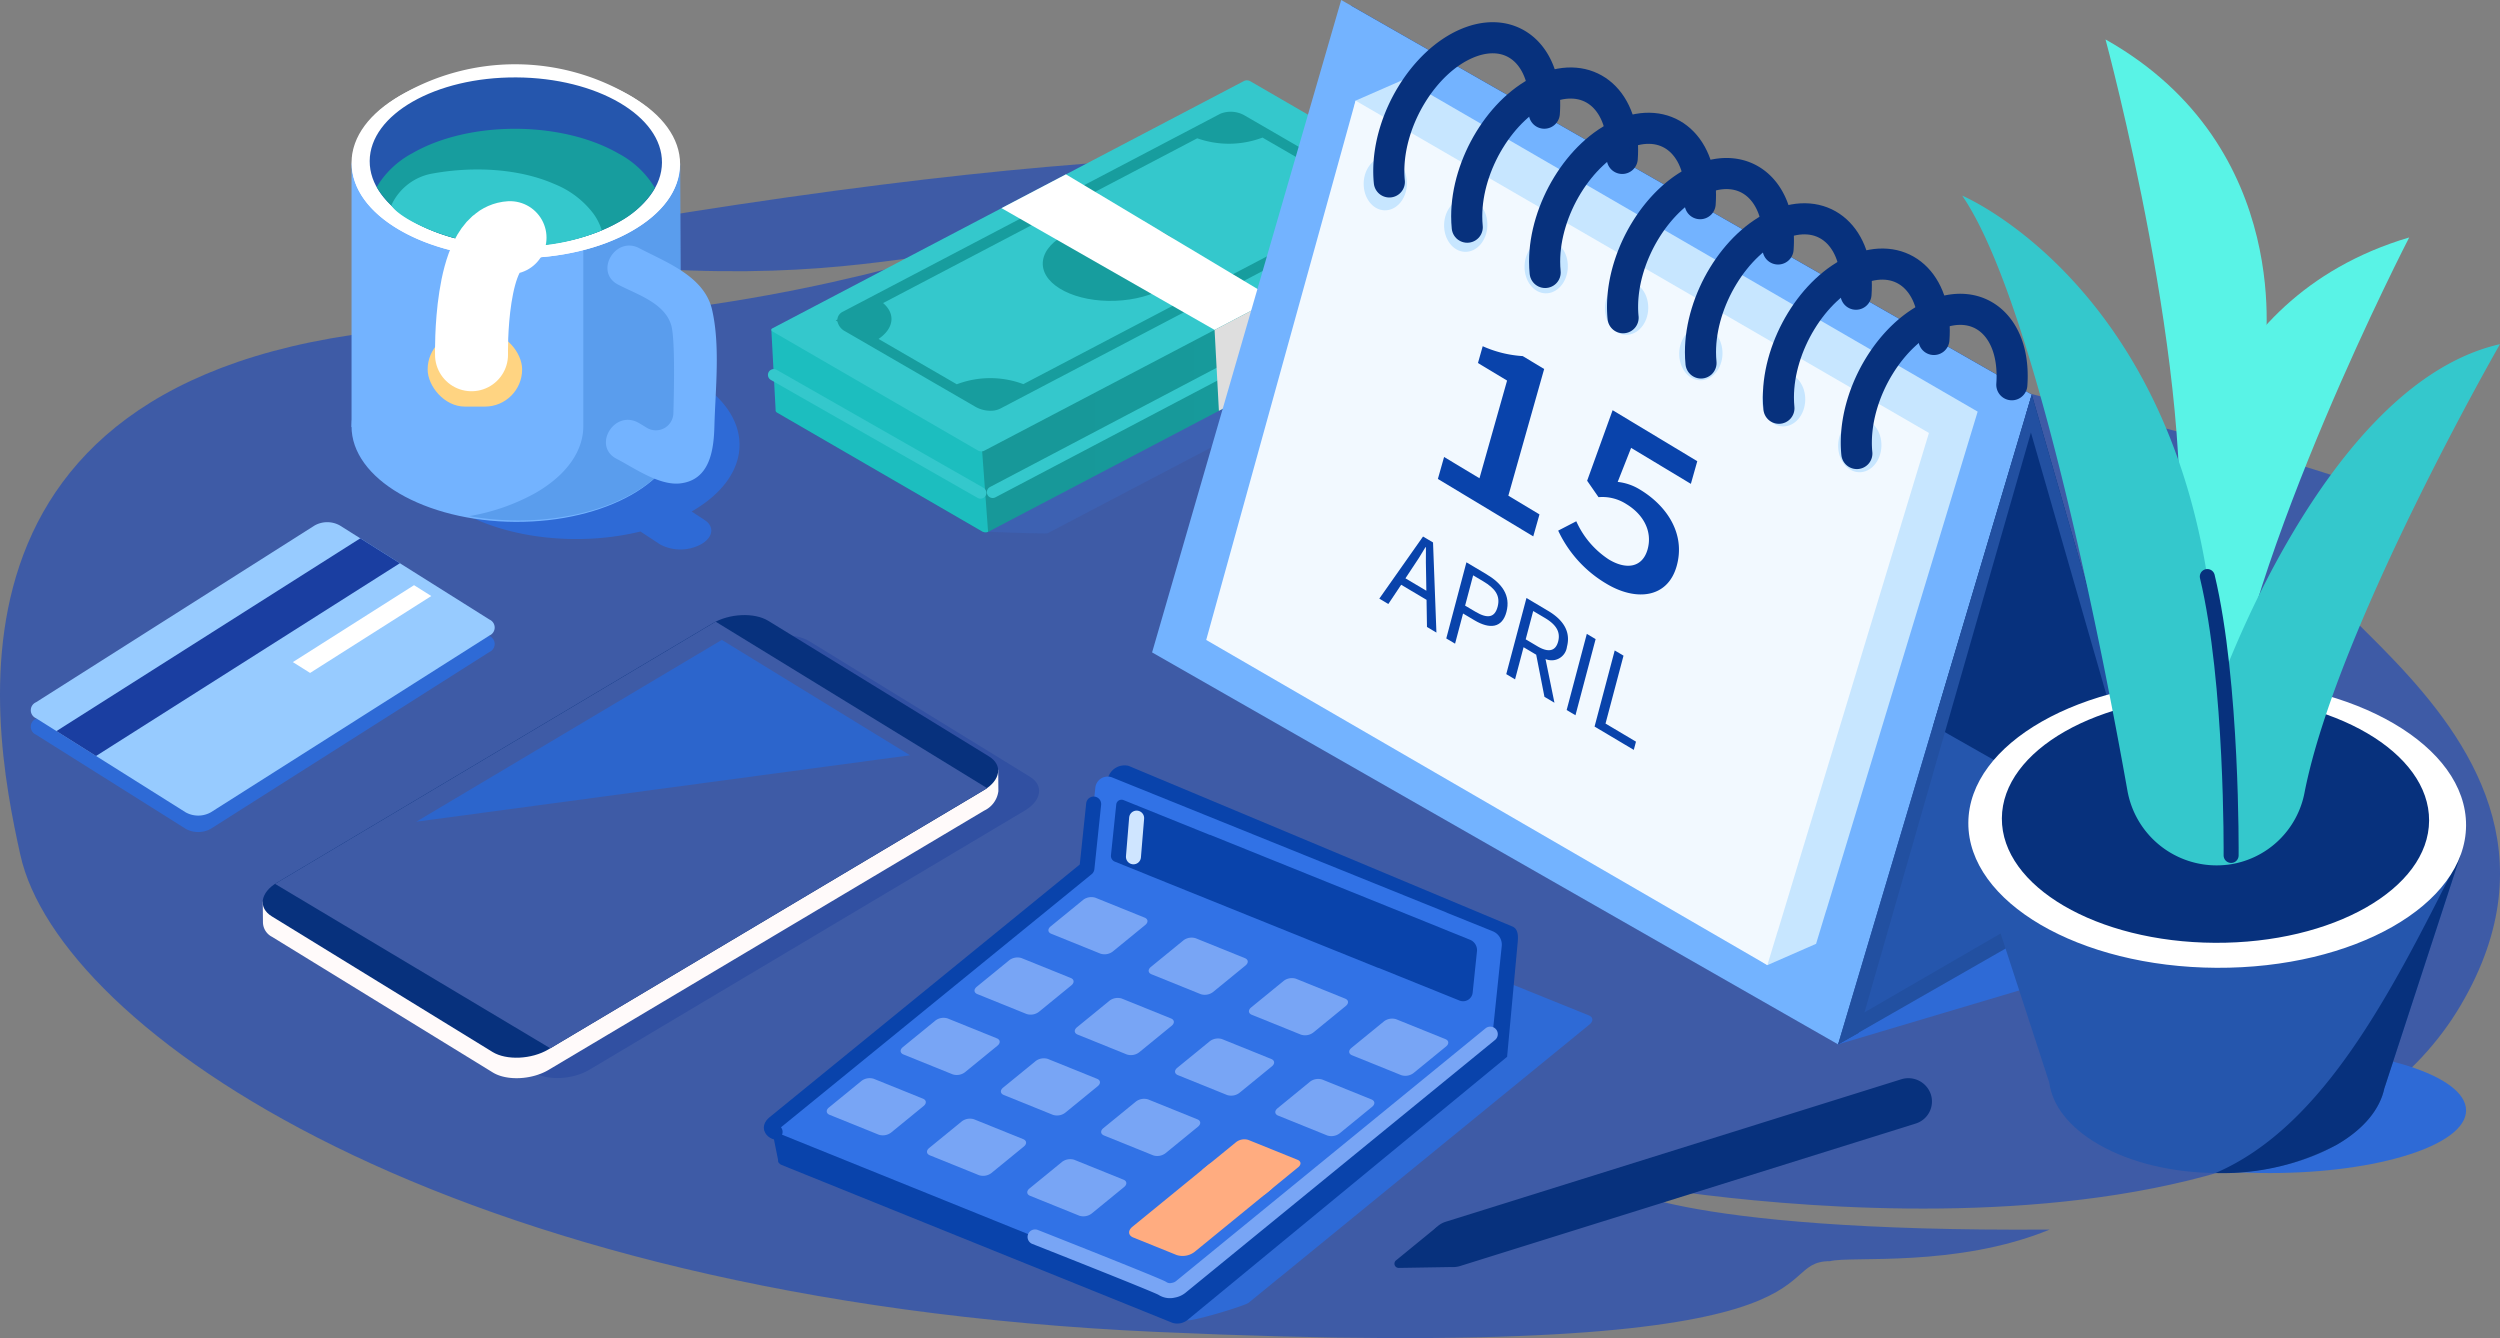<svg xmlns="http://www.w3.org/2000/svg" xmlns:xlink="http://www.w3.org/1999/xlink" width="325" height="173.953" viewBox="0 0 325 173.953"><rect x="0" y="0" width="325" height="173.953" fill="#808080" stroke="none"/><defs><linearGradient id="a" x1="-0.005" y1="0.295" x2="1.004" y2="0.295" gradientUnits="objectBoundingBox"><stop offset="0.394" stop-color="#179899"/><stop offset="0.683" stop-color="#179a9b"/><stop offset="0.879" stop-color="#1aa3a4"/><stop offset="0.925" stop-color="#1ba7a8"/></linearGradient></defs><g transform="translate(-20 -326.424)"><path d="M458.81,295.055c-33.764-16.7-42.906,7.8-114.111,9.785s-62.344,50.836-58.319,68.914c5.018,22.54,54.885,57.811,147.7,61.974s79-9.2,87.557-9.2c2.662-.7,16.455.875,28.544-4.106-49.188.356-58.279-6.133-55.779-6.118.639.123,86.082,16.293,109.232-23.072s-41.793-59.222-13.021-62.289c27.132-2.892-53.615-17.777-72.907-26.1-14.72-6.352-10.53-39.774-173-9.785C407.294,303.769,401.07,288.653,458.81,295.055Z" transform="translate(-263.725 63.846)" fill="#3E5BA6"/><g transform="translate(13.3 -14.921)"><path d="M753.19,518.347l62.953-33.017c.2-.1.163-.3-.081-.445L788.74,469.054a.938.938,0,0,0-.8-.066L724.984,502c-.2.1-.163.3.081.445l20.389,15.712S752.99,518.451,753.19,518.347Z" transform="translate(-610.3 -107.677)" fill="#3b6fd1" opacity="0.28" style="mix-blend-mode:multiply;isolation:isolate"/><path d="M798.214,476.5l-18.8-.823-7.478-4.333a.917.917,0,0,0-.783-.065l-61.368,32.186c-.195.1-.159.3.079.434L736.5,519.33a.917.917,0,0,0,.783.065l61.368-32.186a.194.194,0,0,0,.123-.184h.007Z" transform="translate(-602.125 -108.91)" fill="url(#a)"/><path d="M709.02,529.06h-.01l-.562-10.527,26.7,6.232,1.478,20.08a.917.917,0,0,1-.783-.065l-26.634-15.432C709.062,529.262,709,529.155,709.02,529.06Z" transform="translate(-601.475 -134.361)" fill="#1cbebf"/><path d="M736.074,496.633l61.368-32.186c.194-.1.159-.3-.079-.434l-26.634-15.432a.917.917,0,0,0-.783-.065L708.578,480.7c-.194.1-.159.3.079.434l26.634,15.433A.917.917,0,0,0,736.074,496.633Z" transform="translate(-601.477 -96.667)" fill="#34c8cc"/><ellipse cx="9.25" cy="5.077" rx="9.25" ry="5.077" transform="matrix(0.999, -0.037, 0.037, 0.999, 142.071, 370.647)" fill="#179d9e"/><path d="M726.785,484.553a1.908,1.908,0,0,0,1.019,1.29l16.936,9.813a3.961,3.961,0,0,0,1.775.5,2.843,2.843,0,0,0,1.421-.267l49.058-25.729a1.218,1.218,0,0,0,.721-1.15c0-.011,0-.022,0-.034l.07-.036-.081-.047a1.91,1.91,0,0,0-1.02-1.29l-16.935-9.813a3.623,3.623,0,0,0-3.2-.238l-49.058,25.729a1.236,1.236,0,0,0-.719,1.024l-.214.112Zm15.513,8.166-10.171-5.894c2.006-1.372,2.234-3.259.591-4.666l40.84-21.419a12.314,12.314,0,0,0,8.482-.093l10.171,5.894c-2.052,1.4-2.24,3.347-.469,4.763L750.952,492.7A12.246,12.246,0,0,0,742.3,492.719Z" transform="translate(-611.216 -101.417)" fill="#179d9e"/><path d="M800.9,495.129,773.2,479.3l8.378-4.394,27.028,16.177Z" transform="translate(-636.306 -110.896)" fill="#fff"/><line x2="26.881" y2="15.334" transform="translate(107.289 390.08)" fill="none" stroke="#34c8cc" stroke-linecap="round" stroke-linejoin="round" stroke-width="1.516"/><line y1="31.91" x2="60.648" transform="translate(135.748 373.419)" fill="none" stroke="#34c8cc" stroke-linecap="round" stroke-linejoin="round" stroke-width="1.516"/><path d="M841.412,520.432l-.561-10.516-7.708,4.043.561,10.516Z" transform="translate(-668.547 -129.726)" fill="#dedede"/></g><g transform="translate(26.897 -20.309)"><path d="M1015,795.512l-28.7-17.633c-1.812-1.113-1.511-3.086.669-4.384l56.617-33.7c2.18-1.3,5.446-1.448,7.258-.335l28.7,17.633c1.812,1.114,1.511,3.086-.669,4.384l-56.617,33.7C1020.081,796.475,1016.815,796.625,1015,795.512Z" transform="translate(-952.539 -309.376)" fill="#3150a2"/><path d="M1069.234,759v-.058l-.021-2.747-2.07.371-27.789-17.075c-1.812-1.114-5.078-.963-7.258.335l-55.37,32.96-3.124.56.026,2.66h0a2.15,2.15,0,0,0,1.178,1.906l28.7,17.633c1.812,1.114,5.078.963,7.258-.335l56.617-33.7A3.243,3.243,0,0,0,1069.23,759Z" transform="translate(-946.341 -309.393)" fill="snow"/><path d="M1003.477,789.79l-28.7-17.633c-1.812-1.114-1.511-3.086.669-4.384l56.617-33.7c2.18-1.3,5.446-1.448,7.258-.335l28.7,17.633c1.812,1.113,1.511,3.086-.669,4.384l-56.617,33.7C1008.555,790.752,1005.289,790.9,1003.477,789.79Z" transform="translate(-946.34 -306.298)" fill="#07317d"/><path d="M1012.842,790.305l-35.788-21.374,57.282-34.087,35.286,21.639Z" transform="translate(-948.199 -307.295)" fill="#3e5ba6"/><path d="M1016.793,763.608l39.72-23.636,24.468,15Z" transform="translate(-969.575 -310.053)" fill="#2c65cc"/></g><g transform="translate(10.913 -4.174)"><path d="M1297.178,762.627l46.078-13.723a13.421,13.421,0,0,0,4.678-2.373l6.507-5.111a4.079,4.079,0,0,0-.124-6.552l-39.817-27.7Z" transform="translate(-1049.14 -296.26)" fill="#2e6ad6"/><path d="M1297.178,753.108l41.961-24.776-33.913-47.1Z" transform="translate(-1049.141 -286.741)" fill="#2556ad"/><path d="M1302.953,692.134,1212.4,640.7,1197.089,581.4l88.525,50.58Z" transform="translate(-1012.395 -250.09)" fill="#07317d"/><path d="M1245.446,716.042l-89.179-50.955,24.586-84.814,89.775,51.3Z" transform="translate(-997.409 -249.675)" fill="#73b3ff"/><path d="M1271.347,639.767l-74.538-43.2-6.334,2.773-13.082,67.336,66.614,45.049,6.334-2.773,1.331-4.388.009.005Z" transform="translate(-1005.164 -255.658)" fill="#c7e6ff"/><path d="M1261.339,644.148l-74.538-43.2-19.416,70.109,72.948,42.276,1.332-4.388.009.005Z" transform="translate(-1001.49 -257.266)" fill="#f2f9ff"/><path d="M1353.854,721.476l-17.339-60.151-.779,2.613,16.782,58.3Z" transform="translate(-1063.297 -279.432)" fill="#2250a1"/><path d="M1297.178,779.457l42.52-24.323-.614-2.128L1298.4,776.575Z" transform="translate(-1049.141 -313.09)" fill="#2250a1"/><path d="M1322.36,661.325v4.543l-22.519,78.452-2.663,1.478Z" transform="translate(-1049.141 -279.432)" fill="#2250a1"/><ellipse cx="3.484" cy="2.814" rx="3.484" ry="2.814" transform="translate(186.265 357.86) rotate(-88.355)" fill="#c7e6ff"/><ellipse cx="3.484" cy="2.814" rx="3.484" ry="2.814" transform="translate(196.721 363.255) rotate(-88.355)" fill="#c7e6ff"/><ellipse cx="3.485" cy="2.814" rx="3.485" ry="2.814" transform="matrix(0.029, -1, 1, 0.029, 207.177, 368.648)" fill="#c7e6ff"/><ellipse cx="3.484" cy="2.814" rx="3.484" ry="2.814" transform="translate(217.633 374.042) rotate(-88.355)" fill="#c7e6ff"/><ellipse cx="3.484" cy="2.814" rx="3.484" ry="2.814" transform="translate(227.285 379.954) rotate(-88.355)" fill="#c7e6ff"/><ellipse cx="3.484" cy="2.814" rx="3.484" ry="2.814" transform="translate(238.043 385.949) rotate(-88.355)" fill="#c7e6ff"/><ellipse cx="3.485" cy="2.814" rx="3.485" ry="2.814" transform="translate(247.946 391.907) rotate(-88.354)" fill="#c7e6ff"/><path d="M1204.959,606.771a13.976,13.976,0,0,1-.069-1.412c0-6.764,4.535-14.189,10.13-16.583s10.129,1.148,10.129,7.912c0,.379-.014.761-.042,1.143" transform="translate(-1015.259 -252.522)" fill="none" stroke="#07317d" stroke-linecap="round" stroke-linejoin="round" stroke-width="4.044"/><path d="M1220.964,616.069q-.068-.68-.069-1.412c0-6.764,4.535-14.189,10.129-16.583s10.13,1.148,10.13,7.912q0,.569-.042,1.142" transform="translate(-1021.135 -255.936)" fill="none" stroke="#07317d" stroke-linecap="round" stroke-linejoin="round" stroke-width="4.044"/><path d="M1236.969,625.367c-.045-.454-.07-.925-.07-1.412,0-6.765,4.535-14.189,10.13-16.583s10.13,1.148,10.13,7.912q0,.569-.042,1.142" transform="translate(-1027.011 -259.349)" fill="none" stroke="#07317d" stroke-linecap="round" stroke-linejoin="round" stroke-width="4.044"/><path d="M1252.976,634.664a13.871,13.871,0,0,1-.07-1.412c0-6.764,4.535-14.188,10.13-16.583s10.129,1.148,10.129,7.913q0,.569-.042,1.142" transform="translate(-1032.887 -262.762)" fill="none" stroke="#07317d" stroke-linecap="round" stroke-linejoin="round" stroke-width="4.044"/><path d="M1268.981,643.962q-.068-.68-.069-1.412c0-6.764,4.535-14.189,10.129-16.583s10.13,1.148,10.13,7.912q0,.568-.042,1.142" transform="translate(-1038.763 -266.176)" fill="none" stroke="#07317d" stroke-linecap="round" stroke-linejoin="round" stroke-width="4.044"/><path d="M1284.987,653.26c-.045-.454-.069-.925-.069-1.412,0-6.765,4.535-14.189,10.13-16.583s10.13,1.148,10.13,7.912q0,.568-.042,1.142" transform="translate(-1044.64 -269.589)" fill="none" stroke="#07317d" stroke-linecap="round" stroke-linejoin="round" stroke-width="4.044"/><path d="M1300.993,662.557a13.977,13.977,0,0,1-.069-1.412c0-6.764,4.535-14.188,10.13-16.583s10.129,1.149,10.129,7.913q0,.569-.042,1.142" transform="translate(-1050.516 -273.003)" fill="none" stroke="#07317d" stroke-linecap="round" stroke-linejoin="round" stroke-width="4.044"/><path d="M1208.625,690.482l1.3.771.441,11.717-1.228-.73-.056-3.526-3.3-1.959-1.668,2.5-1.172-.7Zm-2.285,5.434,2.717,1.615-.027-1.763c-.041-1.3-.042-2.557-.028-3.876l-.054-.033c-.579.983-1.158,1.9-1.78,2.8Z" transform="translate(-1014.544 -290.136)" fill="#0943ab"/><path d="M1219.314,695.78l2.579,1.532c2.027,1.2,3.2,2.755,2.621,4.929-.551,2.081-2.163,2.259-4.147,1.079l-1.49-.886-1.039,3.923-1.144-.68Zm1.186,6.432c1.572.934,2.5.751,2.869-.651.38-1.433-.3-2.377-1.882-3.319l-1.3-.771-1.044,3.939Z" transform="translate(-1019.592 -292.081)" fill="#0943ab"/><path d="M1231.647,703.109l2.826,1.68c1.849,1.1,2.98,2.61,2.437,4.662a2,2,0,0,1-2.785,1.593l1.16,5.683-1.3-.77-1.072-5.474-1.641-.976-1.107,4.18-1.144-.68Zm1.419,6.274c1.406.836,2.36.669,2.7-.613.343-1.3-.318-2.233-1.725-3.069l-1.518-.9-.975,3.681Z" transform="translate(-1024.12 -294.772)" fill="#0943ab"/><path d="M1244.045,710.479l1.145.68-2.621,9.9-1.145-.68Z" transform="translate(-1028.672 -297.477)" fill="#0943ab"/><path d="M1249.776,713.884l1.144.68-2.339,8.826,3.959,2.352-.284,1.071-5.1-3.033Z" transform="translate(-1030.776 -298.728)" fill="#0943ab"/><path d="M1215.778,665.787l4.6,2.769,3.589-12.7-3.786-2.281.618-2.187a15.012,15.012,0,0,0,5.206,1.286l2.783,1.676-4.655,16.469,4.046,2.436-.808,2.856-12.4-7.467Z" transform="translate(-1018.96 -275.783)" fill="#0943ab"/><path d="M1239.684,680.189l2.353-1.216a11.54,11.54,0,0,0,4.239,4.972c2.3,1.384,4.368,1.03,5.029-1.309.652-2.309-.5-4.532-2.765-5.9a5.763,5.763,0,0,0-3.612-.895l-1.48-2.136,3.312-9.17,11.006,6.629-.833,2.947-7.769-4.679-1.744,4.426a6.919,6.919,0,0,1,2.9,1c3.529,2.126,5.942,5.783,4.765,9.946-1.194,4.223-5.345,4.567-9.132,2.287A15.736,15.736,0,0,1,1239.684,680.189Z" transform="translate(-1028.033 -280.611)" fill="#0943ab"/></g><g transform="translate(4 -8.863)"><path d="M1144.261,841.182l-13.48-8.477-3.314-2.085h0l-2.661-1.673a3.357,3.357,0,0,0-3.289.013l-36.2,22.97a1.133,1.133,0,0,0-.006,2.078l7.574,4.763.233.146h0l11.647,7.325a3.358,3.358,0,0,0,3.29-.013l36.2-22.97A1.133,1.133,0,0,0,1144.261,841.182Z" transform="translate(-1064.631 -423.213)" fill="#2e6ad6"/><path d="M1144.256,838.631l-36.2,22.97a3.358,3.358,0,0,1-3.29.013l-19.454-12.234a1.133,1.133,0,0,1,.006-2.078l36.2-22.97a3.358,3.358,0,0,1,3.289-.013l19.454,12.234A1.133,1.133,0,0,1,1144.256,838.631Z" transform="translate(-1064.631 -420.724)" fill="#97cbff"/><path d="M1136.5,831.67,1097,856.731l-5.147-3.237,39.5-25.061Z" transform="translate(-1068.517 -423.164)" fill="#1a3ea1"/><path d="M1176.356,843.023l-15.755,10-2.242-1.41,15.755-10Z" transform="translate(-1104.289 -430.253)" fill="#fff"/></g><g transform="translate(6.449 -33.176)"><ellipse cx="25.503" cy="8.143" rx="25.503" ry="8.143" transform="translate(283.135 495.811)" fill="#2e6ad6"/><path d="M1348.671,546.832l-63.825-1.86,10.306,31.593c.385,2.922,2.513,5.786,6.393,8.026,8.579,4.953,22.446,4.979,30.972.056,3.575-2.064,5.637-4.671,6.2-7.367h.006Z" transform="translate(-1015.195 -76.227)" fill="#2556ad"/><path d="M1385.817,549c-8.852,17.681-17.7,35.367-31.912,41.489a31.649,31.649,0,0,0,15.758-3.674c3.575-2.064,5.637-4.671,6.2-7.367h.006Z" transform="translate(-1052.342 -78.393)" fill="#07317d"/><ellipse cx="18.678" cy="32.353" rx="18.678" ry="32.353" transform="translate(269.333 485.239) rotate(-89.689)" fill="#fff"/><ellipse cx="16.033" cy="27.771" rx="16.033" ry="27.771" transform="translate(273.706 482.015) rotate(-89.689)" fill="#07317d"/><path d="M1350.283,441.8c2.753-25.049,24.056-66.227,24.056-66.227-27.456,8.149-29.266,35.284-29.266,35.284Z" transform="translate(-1047.591 14.895)" fill="#59f3e6"/><path d="M1332.182,389.7c2.9-25.032-9.212-69.824-9.212-69.824,24.951,14.06,20.672,40.916,20.672,40.916Z" transform="translate(-1035.701 44.851)" fill="#59f3e6"/><path d="M1352.567,383.129c-22.919,5.174-36.769,45.287-36.769,45.287l-.006.081c-.847-51.12-33.139-64.675-33.139-64.675,9.644,14.032,18.726,61.841,21.469,77.286a11.777,11.777,0,0,0,12.065,9.771q.49-.024.986-.078a11.647,11.647,0,0,0,10-9.462C1331.4,419.944,1352.567,383.129,1352.567,383.129Z" transform="translate(-1014.016 21.212)" fill="#34c8cc"/><path d="M1354.7,507.23s.2-22.482-3.094-36.255" transform="translate(-1051.104 -36.424)" fill="none" stroke="#07317d" stroke-linecap="round" stroke-linejoin="round" stroke-width="1.952"/></g><g transform="translate(31 -7)"><path d="M816.511,833.742,757.27,852.269a3.078,3.078,0,0,1-3.827-1.974h0a3,3,0,0,1,1.955-3.782l59.242-18.527a3.079,3.079,0,0,1,3.827,1.974h0A3,3,0,0,1,816.511,833.742Z" transform="translate(-578.457 -354.261)" fill="#07317d"/><path d="M748.9,869.772l-5.28,4.317a.552.552,0,0,0,.369.976l7.335-.121Z" transform="translate(-573.144 -376.812)" fill="#07317d"/></g><g transform="translate(-155.051 -158.438)"><path d="M1286.552,830.023c-8.366-4.83-21.888-4.854-30.2-.055s-8.272,12.607.094,17.437c6.376,3.682,15.746,4.568,23.524,2.658l2.592,1.7a5.645,5.645,0,0,0,5.266-.028c1.586-.876,1.812-2.3.5-3.157l-1.7-1.114.014-.008C1294.96,842.66,1294.918,834.853,1286.552,830.023Z" transform="translate(-1021.662 -296.105)" fill="#2e6ad6"/><ellipse cx="12.33" cy="21.356" rx="12.33" ry="21.356" transform="translate(220.685 552.59) rotate(-89.689)" fill="#73b3ff"/><rect width="42.712" height="34.274" transform="translate(220.752 506.102)" fill="#73b3ff"/><path d="M1281.328,773.676v34.274h0c.034,3.168-2.032,6.336-6.206,8.746a26.979,26.979,0,0,1-8.645,3.015c7.333,1.321,15.629.322,21.41-3.015,4.174-2.41,6.24-5.578,6.206-8.746h0l-.183-33.847Z" transform="translate(-1030.448 -267.753)" fill="#5a9ded"/><ellipse cx="12.33" cy="21.356" rx="12.33" ry="21.356" transform="translate(220.685 518.316) rotate(-89.689)" fill="#fff"/><path d="M1269.984,767.813c-8.314,4.8-21.836,4.776-30.2-.055s-8.274-12.411-.095-17.437a29.449,29.449,0,0,1,30.2.055C1278.063,755.524,1278.3,763.013,1269.984,767.813Z" transform="translate(-1012.727 -252.965)" fill="#fff"/><ellipse cx="10.968" cy="18.999" rx="10.968" ry="18.999" transform="translate(223.051 516.758) rotate(-89.69)" fill="#2556ad"/><path d="M1271.978,767.575c-7.443-4.3-19.472-4.319-26.868-.049a11.9,11.9,0,0,0-4.607,4.376,12.1,12.1,0,0,0,4.691,4.453c7.443,4.3,19.472,4.318,26.868.049a11.9,11.9,0,0,0,4.607-4.376A12.1,12.1,0,0,0,1271.978,767.575Z" transform="translate(-1016.478 -262.731)" fill="#179d9e"/><path d="M1244.6,780.456c.029-.07.062-.143.1-.218A7.234,7.234,0,0,1,1250,776.3c5.475-.984,11.318-.594,15.8,1.371a11.9,11.9,0,0,1,5.064,3.839,7.514,7.514,0,0,1,1.1,2.179C1259.66,788.89,1246.4,783.219,1244.6,780.456Z" transform="translate(-1018.679 -268.887)" fill="#34c8cc"/><path d="M1306.549,802.252c2.417,1.27,6.093,2.381,6.932,5.325.465,1.63.38,7.583.27,11.419a2.276,2.276,0,0,1-3.469,1.869c-.47-.29-.883-.548-1.161-.692-3.122-1.621-5.894,3.1-2.763,4.727,2.289,1.188,5.552,3.511,8.268,3.205,3.866-.436,4.375-4.307,4.458-7.432.127-4.768.779-10.487-.306-15.163-1.007-4.34-5.94-6.133-9.466-7.986-3.116-1.638-5.886,3.086-2.763,4.727Z" transform="translate(-1051.161 -280.399)" fill="#73b3ff"/><rect width="12.284" height="9.672" rx="4.836" transform="translate(230.644 528.047)" fill="#ffd482"/><path d="M1267.167,810.182s-.322-14.884,5.006-15.22" transform="translate(-1030.818 -279.203)" fill="none" stroke="#fff" stroke-linecap="round" stroke-linejoin="round" stroke-width="9.487"/></g><g transform="translate(16.289 -5.109)"><path d="M547.7,577.767l-50.781-20.513a2.127,2.127,0,0,0-1.934.344l-3.984,3.254c-.028.02-.059.038-.086.059L450.661,593.79c-.509.416-.468.936.091,1.162l44.738,22.433c.56.226,7.469-1.849,7.977-2.264l3.984-3.254c.028-.02.059-.038.085-.06L547.8,578.929C548.3,578.513,548.264,577.993,547.7,577.767Z" transform="translate(-337.433 -114.231)" fill="#2e6ad6"/><path d="M439.421,635.628l-7.39.991L431.1,632l7.39-.991Z" transform="translate(-327.102 -153.958)" fill="#0943ab"/><path d="M626.3,609.579l-7.39.991-.933-4.621,7.39-.991Z" transform="translate(-427.622 -139.947)" fill="#363656"/><path d="M527.136,531.452a2.236,2.236,0,0,0-2.714,1.736l-1.1,11.335,7.44,2.241v.012l45.583,22.5,1.379-14.9c.081-.847.053-1.755-.723-2.053Z" transform="translate(-376.711 -100.358)" fill="#0943ab"/><path d="M484.27,624.222l-50.78-20.513c-.559-.226-.6-.746-.091-1.162l40.259-32.879a2.127,2.127,0,0,1,1.934-.344l50.672,18.047c.559.226,1.1.791,1.522,2.265L486.2,623.878A2.127,2.127,0,0,1,484.27,624.222Z" transform="translate(-328.147 -120.723)" fill="#0943ab"/><path d="M524.9,554.7l-6-2.422v-.012l-43.395-17.53a1.613,1.613,0,0,0-2.267,1.3l-1.1,10.479a1.819,1.819,0,0,0-.369.225l-40.259,32.879c-.509.416-.469.936.091,1.162L482.389,601.3a2.129,2.129,0,0,0,1.934-.344l40.259-32.88a.856.856,0,0,0,.348-.565l.007,0,1.138-10.91A1.879,1.879,0,0,0,524.9,554.7Z" transform="translate(-327.135 -102.104)" fill="#3172e6"/><path d="M564.444,607.036l-40.259,32.88a2.1,2.1,0,0,1-.949.412,1.772,1.772,0,0,1-1.435-.25c-.823-.48-16.534-6.679-16.534-6.679" transform="translate(-366.997 -141.064)" fill="none" stroke="#78a5f5" stroke-linecap="round" stroke-linejoin="round" stroke-width="1.952"/><path d="M515.787,575.834l-6.4-2.587c-.463-.187-.5-.618-.075-.963l4.211-3.439a1.762,1.762,0,0,1,1.6-.285l6.4,2.587c.463.187.5.618.075.963l-4.211,3.439A1.762,1.762,0,0,1,515.787,575.834Z" transform="translate(-369.011 -120.323)" fill="#78a5f5"/><path d="M543.993,587.228l-6.4-2.587c-.463-.187-.5-.618-.075-.963l4.211-3.439a1.761,1.761,0,0,1,1.6-.285l6.4,2.587c.463.187.5.618.075.963l-4.211,3.439A1.763,1.763,0,0,1,543.993,587.228Z" transform="translate(-384.183 -126.451)" fill="#78a5f5"/><path d="M572.2,598.622l-6.4-2.587c-.463-.187-.5-.618-.075-.963l4.212-3.439a1.761,1.761,0,0,1,1.6-.285l6.4,2.587c.463.187.5.618.075.962l-4.211,3.439A1.763,1.763,0,0,1,572.2,598.622Z" transform="translate(-399.355 -132.58)" fill="#78a5f5"/><path d="M600.406,610.016l-6.4-2.587c-.463-.187-.5-.618-.075-.963l4.211-3.439a1.761,1.761,0,0,1,1.6-.285l6.4,2.587c.463.187.5.618.075.963l-4.211,3.439A1.762,1.762,0,0,1,600.406,610.016Z" transform="translate(-414.527 -138.709)" fill="#78a5f5"/><path d="M495,592.811l-6.4-2.587c-.464-.187-.5-.618-.075-.962l4.211-3.439a1.763,1.763,0,0,1,1.6-.285l6.4,2.587c.463.187.5.618.075.962l-4.212,3.439A1.762,1.762,0,0,1,495,592.811Z" transform="translate(-357.83 -129.455)" fill="#78a5f5"/><path d="M523.206,604.2l-6.4-2.587c-.463-.187-.5-.618-.075-.962l4.211-3.439a1.763,1.763,0,0,1,1.6-.285l6.4,2.587c.463.187.5.618.075.962l-4.211,3.44A1.762,1.762,0,0,1,523.206,604.2Z" transform="translate(-373.002 -135.583)" fill="#78a5f5"/><path d="M551.413,615.6l-6.4-2.587c-.463-.187-.5-.618-.075-.962l4.211-3.439a1.762,1.762,0,0,1,1.6-.285l6.4,2.587c.463.187.5.618.075.962l-4.211,3.439A1.763,1.763,0,0,1,551.413,615.6Z" transform="translate(-388.174 -141.712)" fill="#78a5f5"/><path d="M579.619,626.993l-6.4-2.587c-.464-.187-.5-.618-.075-.962L577.351,620a1.762,1.762,0,0,1,1.6-.285l6.4,2.587c.463.187.5.618.075.962l-4.212,3.44A1.762,1.762,0,0,1,579.619,626.993Z" transform="translate(-403.346 -147.841)" fill="#78a5f5"/><path d="M474.213,609.788l-6.4-2.587c-.463-.187-.5-.618-.075-.962l4.211-3.439a1.762,1.762,0,0,1,1.6-.285l6.4,2.587c.463.187.5.618.075.962l-4.212,3.439A1.762,1.762,0,0,1,474.213,609.788Z" transform="translate(-346.649 -138.586)" fill="#78a5f5"/><path d="M502.42,621.182l-6.4-2.587c-.463-.187-.5-.618-.075-.962l4.211-3.439a1.762,1.762,0,0,1,1.6-.285l6.4,2.587c.464.187.5.618.075.962l-4.211,3.439A1.762,1.762,0,0,1,502.42,621.182Z" transform="translate(-361.821 -144.715)" fill="#78a5f5"/><path d="M530.626,632.576l-6.4-2.587c-.463-.187-.5-.618-.075-.962l4.211-3.44a1.762,1.762,0,0,1,1.6-.285l6.4,2.587c.463.187.5.618.075.962l-4.211,3.439A1.763,1.763,0,0,1,530.626,632.576Z" transform="translate(-376.993 -150.844)" fill="#78a5f5"/><path d="M558.832,643.97l-6.4-2.587c-.463-.187-.5-.618-.075-.962l4.211-3.439a1.763,1.763,0,0,1,1.6-.285l6.4,2.587c.463.187.5.618.075.962l-4.212,3.439A1.763,1.763,0,0,1,558.832,643.97Z" transform="translate(-392.165 -156.972)" fill="#ffac80"/><path d="M453.426,626.765l-6.4-2.587c-.464-.187-.5-.618-.075-.962l4.211-3.439a1.762,1.762,0,0,1,1.6-.285l6.4,2.586c.463.187.5.618.075.963l-4.211,3.439A1.762,1.762,0,0,1,453.426,626.765Z" transform="translate(-335.468 -147.718)" fill="#78a5f5"/><path d="M481.633,638.159l-6.4-2.587c-.463-.187-.5-.618-.075-.963l4.212-3.439a1.761,1.761,0,0,1,1.6-.285l6.4,2.586c.464.187.5.618.075.963l-4.211,3.439A1.762,1.762,0,0,1,481.633,638.159Z" transform="translate(-350.64 -153.847)" fill="#78a5f5"/><path d="M509.839,649.553l-6.4-2.587c-.463-.187-.5-.618-.075-.962l4.211-3.439a1.762,1.762,0,0,1,1.6-.285l6.4,2.586c.463.187.5.618.075.963l-4.211,3.439A1.762,1.762,0,0,1,509.839,649.553Z" transform="translate(-365.812 -159.976)" fill="#78a5f5"/><path d="M537.913,654.924l-5.65-2.282c-.671-.271-.72-.9-.109-1.395l9.839-8.035a2.554,2.554,0,0,1,2.322-.413l5.65,2.283c.672.271.72.9.109,1.395l-9.838,8.035A2.554,2.554,0,0,1,537.913,654.924Z" transform="translate(-381.229 -160.235)" fill="#ffac80"/><path d="M573.287,559.294l-3.806-1.536v-.007l-30-12.1,0,.022-11.21-4.523a.691.691,0,0,0-.971.559l-.69,6.613a.805.805,0,0,0,.5.816l4.264,1.72v.007l30,12.1,0-.022,10.5,4.236a1.253,1.253,0,0,0,1.76-1.013l.562-5.4A1.458,1.458,0,0,0,573.287,559.294Z" transform="translate(-378.476 -105.594)" fill="#0943ab"/><line x1="0.415" y2="5.031" transform="translate(151.059 437.888)" fill="none" stroke="#cfe5ff" stroke-linecap="round" stroke-linejoin="round" stroke-width="1.952"/><path d="M431.56,584.923s-1.037-.389-.091-1.162,40.628-33.1,40.628-33.1l.877-8.361" transform="translate(-327.087 -106.241)" fill="none" stroke="#0943ab" stroke-linecap="round" stroke-linejoin="round" stroke-width="1.952"/></g></g></svg>